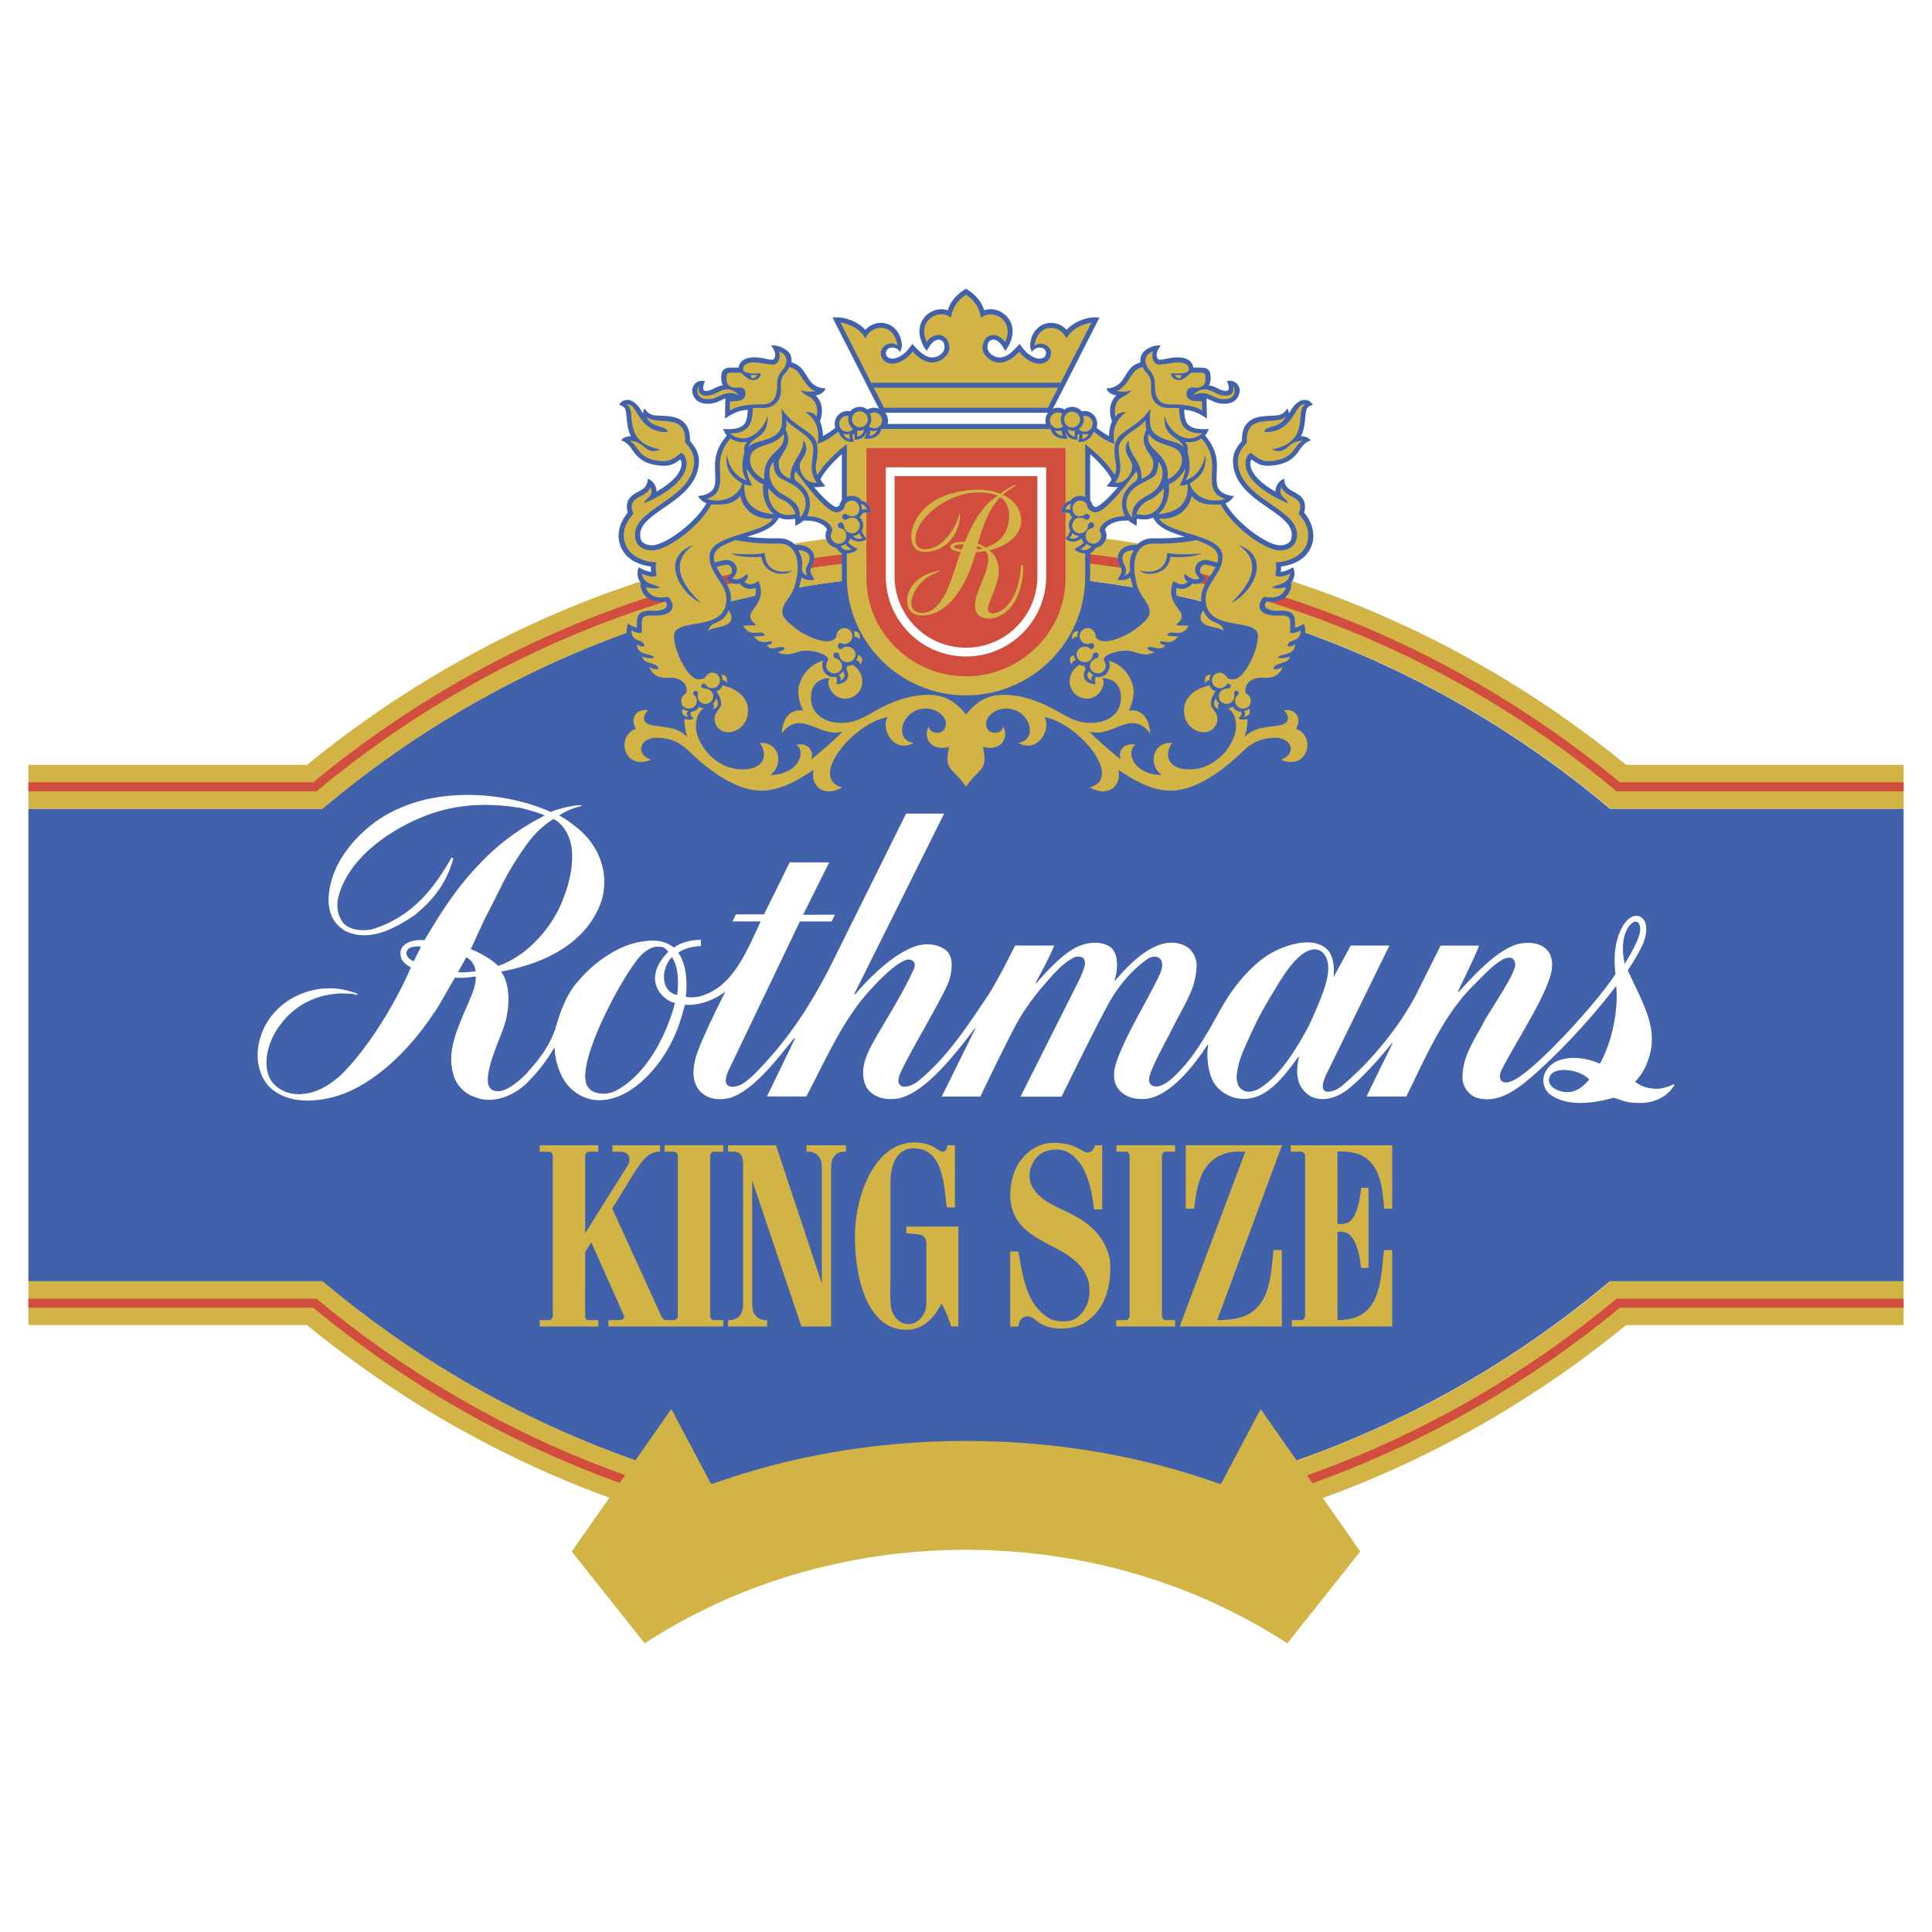 <svg xmlns="http://www.w3.org/2000/svg" width="2500" height="2500" viewBox="0 0 192.756 192.756"><g fill-rule="evenodd" clip-rule="evenodd"><path fill="#fff" d="M0 0h192.756v192.756H0V0z"/><path d="M189.922 80.686h-29.303c-17.352-14.625-39.766-23.484-64.235-23.484-24.468 0-46.897 8.859-64.249 23.484h-29.3v47.146h29.3c17.352 14.625 39.766 23.484 64.236 23.484 24.469 0 46.897-8.859 64.249-23.484h29.303V80.686h-.001z" fill="#4161aa"/><path d="M96.441 57.201c-24.47 0-46.897 8.859-64.25 23.484H2.835v-4.373h27.793c17.944-14.68 40.72-23.483 65.807-23.483 25.085 0 47.862 8.803 65.806 23.483h27.682v4.373h-29.246C143.324 66.06 120.91 57.201 96.441 57.201zM96.425 151.316c24.471 0 46.899-8.859 64.25-23.484h29.246v4.373H162.24c-14.805 12.111-32.898 20.222-52.863 22.689 0 0-8.555-.6-12.942-.6-4.39 0-12.945.6-12.945.6-19.965-2.468-38.058-10.578-52.862-22.689H2.834v-4.373H32.19c17.353 14.625 39.766 23.484 64.235 23.484z" fill="#d2b346"/><path d="M96.425 153.029c24.692 0 47.278-8.805 64.87-23.463l28.627.003v.899h-28.305c-17.76 14.68-40.324 23.482-65.183 23.482-24.861 0-47.425-8.803-65.184-23.482H2.834v-.899l28.738-.003c17.592 14.659 40.166 23.463 64.853 23.463zM96.441 55.489c-24.688 0-47.277 8.804-64.868 23.462l-28.739-.002v-.899H31.25c17.76-14.682 40.324-23.484 65.185-23.484 24.858 0 47.423 8.802 65.183 23.484h28.305v.899l-28.627.002c-17.593-14.658-40.163-23.462-64.855-23.462z" fill="#d14d3e"/><path d="M53.845 114.264h5.85v.638h-.921s-.39 0-.39.497v7.641l4.272-6.808s.249-.377.106-.833c-.156-.5-.851-.497-.851-.497h-.815v-.638h4.751v.638c-1.257.006-1.785.98-2.551 2.064l-2.214 3.606 4.854 10.638s.163.497.5.497h.812s.373 0 .373-.497v-15.812c0-.497-.373-.497-.373-.497h-.939v-.638h5.85v.638h-.939s-.373 0-.373.497v15.812c0 .497.373.497.373.497h.939v.638H60.705v-.638h1.046s.73 0 .479-.497l-3.242-7.277-.603.992-.002 6.285c0 .586.373.497.373.497h.939v.638h-5.85v-.638h.922s.39 0 .39-.497v-15.812c0-.497-.39-.497-.39-.497h-.922v-.637zM72.636 114.264h4.786l4.574 13.799v-11.594c.004-1.774-1.526-1.567-1.526-1.567v-.638h3.935v.638s-1.485-.215-1.488 1.578v15.865l-2.957-.002-4.915-14.569v12.356c.003 1.753 1.49 1.577 1.49 1.577v.638h-3.899v-.638s1.51.176 1.506-1.56v-13.97c0-1.436-.745-1.276-1.506-1.276v-.637zM91.214 113.981c1.987.001 2.45 1.024 2.874.917.344-.085.373-.248.445-.638h.743v6.204h-.815c-.287-2.239-.355-5.885-3.284-5.895-1.113-.005-1.697.684-2.017 1.446-.354.993-.318 1.7-.318 2.995v8.297c0 1.453-.057 1.722.018 2.818.069 1.064.78 1.985 1.807 1.985.905 0 1.756-.975 1.756-2.021v-5.886s.036-.531-.229-.815c-.215-.229-.657-.248-.657-.248s-.673-.07-1.117-.089v-.673h5.195v9.962h-.71s-.478-1.472-.956-2.288c-.463.853-1.472 2.625-3.529 2.625-3.935 0-5.148-5.317-5.123-9.36.026-4.252 2.074-9.339 5.917-9.336zM124.24 114.901c-.795-.003-1.24-.073-2.184.247-2.248.815-2.639 3.104-2.922 5.443h-.834v-6.328h9.607l-6.469 17.443c2.484-.002 3.83-.569 4.732-2.343.672-1.403.746-3.365.887-4.642h.832v7.622h-10.191l6.542-17.442zM128.777 114.264h10.121v6.328h-.797c-.176-2.091-.369-4.477-2.4-5.38-1.129-.452-2.262-.311-2.262-.311v7.215s.59.062 1.047-.142c.834-.372 1.203-2.198 1.311-3.474h.744v7.994h-.762c-.09-1.276-.498-2.913-1.293-3.421-.445-.284-1.047-.159-1.047-.159v8.792c1.701 0 3.102-.515 3.83-2.34.639-1.561.65-3.412.814-4.645h.814v7.622h-10.016v-.638h.904s.428.036.428-.497v-15.812c0-.497-.41-.497-.41-.497h-1.027v-.635h.001zM111.371 131.707h.959s.371 0 .371-.497v-15.812c0-.497-.371-.497-.371-.497h-.941v-.638h5.85v.638h-.938s-.373 0-.373.497v15.812c0 .497.373.497.373.497h.938v.638h-5.867v-.638h-.001zM100.785 124.864l.818.008c.447 2.496.797 5.439 3.244 6.747.74.275 1.791.361 2.502-.095 1.191-.826 1.537-2.245 1.266-3.642-.85-2.993-4.213-3.337-6.27-5.191-1.756-1.442-1.807-3.744-1.203-5.604.529-1.614 2.076-3.073 3.959-3.07 1.201-.003 2.084.247 3.043.885.254.113.352.124.689 0 .377-.251.391-.638.391-.638h.744v6.4l-.812.007c-.244-1.995-.711-4.699-2.66-5.737-.869-.41-2.094-.298-2.852.317-.793.752-1.158 1.867-.791 2.881.875 1.911 3.037 2.354 4.686 3.356 1.721.93 3.146 2.714 3.23 4.686.088 2.381-.623 4.676-2.691 5.89-1.334.661-3.266.709-4.496-.159-.35-.25-.758-.782-1.49-.475-.385.277-.438.579-.471.915l-.836.001v-7.482z" fill="#d2b346"/><path d="M52.022 80.626c-4.586-.773-7.818-.04-10.397 1.105-3.297 1.464-6.841 4.093-7.827 7.617-.265.932-.158 1.874.386 2.662.78.973 2.476.858 3.089.661 3.809-1.224 5.982-3.944 7.749-7.07.087-.087.219.022.193.104-.721 2.553-2.066 4.133-3.852 5.604-1.962 1.313-4.452 2.703-6.83 1.61-2.393-1.293-1.821-4.164-1.236-5.747.971-2.633 3.673-5.354 6.597-6.544 4.605-2.066 10.819-1.521 15.053.383.901-.375 2.333-.68 2.955-.68.175 0 .131.07.066.088-1.35.355-1.882.766-2.189.941.731.403.947.563 1.526 1.018 2.268 1.663 3.552 4.477 2.742 7.387-1.444 4.443-5.958 6.425-10.049 7.169 1.016 1.4.845 3.932.252 5.556-.542 1.559-1.376 3.274-1.562 4.872-.087.854.088 1.51 1.031 1.512.877.002 2.274-1.118 3.084-2.081 1.138-1.291 1.927-2.363 2.57-4.041.582-2.065 1.26-3.75 2.357-4.908 1.516-1.834 4.084-3.634 6.393-3.908 1.116-.197 2.226-.114 3.116.613.379-.333 1.356-.766 2.692-.788v.635c-.592.002-1.632.184-2.267.665.633.809.986 2.436.757 4.391.395.088.81.044 1.231-.001 3.502-.841 4.862-4.644 6.246-7.517h-2.825l.349-.708 2.804.002 2.563-5.191 3.939.002-2.604 5.232 3.177-.015-.333.682-3.166-.001-6.948 14.512c-1.274 2.445.538 2.131 1.308 1.634.812-.568 1.336-1.116 2.321-2.21 2.578-2.831 4.465-5.8 6.281-9.303l7.637-15.395h3.795l-8.951 17.969s0 .026.087.043c1.472-1.715 3.751-3.972 5.897-4.738 1.059-.396 2.313-.298 3.137.349.744.608.653 1.784.394 2.814-.307 1.291-3.753 6.916-4.838 9.245-.942 1.905.634 1.839 1.707.988 3.021-2.477 5.048-5.732 7.043-8.675.963-1.593 1.77-3.151 2.594-4.832h3.902c-.488 1.284-1.297 2.639-1.875 3.794l.068-.008c.877-.99 2.301-2.592 3.615-3.383 1.051-.657 2.49-.95 3.625-.374 1.203.679.842 2.693.6 3.458l.039.035c1.43-1.697 4.355-4.815 7.008-3.489.68.346 1.16 1.157 1.141 2.009-.117 2.355-1.031 3.435-2.443 6.27-.818 1.647-1.701 3.09-2.197 4.529-.463 1.237.633 1.785 2.141.449 2.326-2.054 3.76-4.945 5.072-7.249 1.477-2.579 3.523-4.647 5.17-5.452 1.539-.788 3.812-1.396 5.129-.343.785.622.91 1.94.779 2.926l1.723-3.171 3.859-.002-6.162 12.577c-1.479 2.918.842 1.955 1.412 1.43 2.604-2.166 5.428-5.428 7.314-8.913l2.541-5.091h3.834c-.316.938-1.498 3.276-2.117 4.621l.094-.006c1.279-1.367 3.723-4.168 5.887-4.76 1.359-.329 2.709-.027 3.219 1.018.457 1.006.066 2.211-.221 2.883-.934 2.471-3.195 5.915-4.553 8.528-.523 1.003-.107 1.791 1.203 1.125 2.318-1.204 8.324-7.787 10.105-10.574-.014-.118-.154-1.196-.051-2.229.162-1.581.814-3.008 1.625-3.441.564-.299.988-.039 1.182.178.406.451.383 1.273.129 2.087-.188.715-1.201 2.378-1.66 3.034 1.51 3.347 3.156 5.836 2.039 8.932-.287.787-.566 1.4-1.303 2.178.648.58 1.801.824 2.658.666 0 0 .695-.146 1.08-.365.152-.088.174.044.174.044-.699 1.182-2.066 1.888-3.809 1.772-1.014-.017-1.338-.246-2.258-.509-2.006.573-4.744.941-6.42-.403-.686-.604-1.047-2.088.535-3.13 1.277-.675 2.994-.537 4.523.139 1.289-2.32 1.865-5.616 1.621-7.77-2.066 2.744-5.162 6.192-8.172 8.854-1.469 1.271-3.562 3.057-5.873 2.269-.629-.298-1.188-.945-1.277-1.754-.123-2.256 1.268-4.085 2.266-6.032 1.033-1.717 2.795-4.319 2.969-5.304.088-.744-.389-1.041-1.129-.712-1.1.55-2.311 1.95-3.273 2.884-2.939 3.064-4.631 7.193-6.451 10.835h-3.959c-.01-.022 2.604-5.341 2.604-5.341l-.086.021c-1.072 1.379-3.314 3.875-4.619 4.771-1.008.722-2.32 1.095-3.438.547-.814-.472-1.244-1.138-1.363-2.07-.061-.454.008-1.257.16-1.891l-.041-.022c-.76 1.007-1.621 2.232-2.631 3.062-.979.805-2.027 1.312-3.412 1.119-1.072-.197-2.1-.854-2.559-1.861-.418-.853-.615-2.297-.418-3.479l-.043-.055c-1.463 2.288-3.854 5.197-6.193 5.438-1.139.088-2.238-.21-2.867-1.19-.752-1.365.146-3.026.678-4.281.941-2.079 2.396-4.479 3.531-6.819.824-1.695-.205-2.221-1.074-1.726-1.91 1.322-3.24 3.126-4.133 4.811-1.543 2.853-4.525 8.979-4.525 8.979h-4.096l5.91-11.761c.506-1.169.621-1.493.424-1.976-.121-.208-.57-.306-.955-.166-1.277.585-2.48 2.137-3.334 3.099-.576.699-1.469 1.831-2.219 3.131-.791 1.306-3.84 7.667-3.84 7.667h-3.851c.612-1.214 3.356-6.795 3.356-6.795l-.033-.041c-2.019 2.675-4.924 6.358-7.487 6.981-1.208.28-2.59.035-3.31-1.016-.998-1.908.29-3.908.99-5.179 1.024-1.746 2.626-4.312 3.698-6.653.373-.905-.437-1.054-.791-.927-1.211.484-2.659 2.011-3.745 3.201-2.696 3.029-4.353 6.987-6.19 10.42l-3.925-.004 2.811-5.796c-.064.075-.088-.021-.088-.021-1.839 2.254-3.977 5.09-6.303 5.931-.872.231-2.26.379-3.236-.799-.711-.984-.547-2.177-.305-3.133.415-1.62 2.95-6.596 2.95-6.596h-.066c-.985.788-2.648 1.399-3.94 1.256-.35 1.283-.656 2.355-1.242 3.533-1.138 2.474-4.311 6.503-8.006 5.942a4.33 4.33 0 0 1-3.151-2.592 6.5 6.5 0 0 1-.602-2.537l-.043-.043c-.704 1.151-1.413 2.206-2.714 3.502-1.27 1.247-3.418 2.216-5.292 1.375-.858-.245-1.715-1.138-1.979-1.978-.911-2.592.454-5.034 1.733-8.125.517-1.247.415-1.888.415-1.888-.503.043-.993.182-2.078.119-.688 1.2-2.066 3.642-2.083 3.501-2.329 3.572-5.906 7.192-9.824 8.352-2.21.613-4.928.734-6.696-1.052-.57-.699-.855-1.312-1.029-2.362-.22-1.685.378-3.471 1.47-4.781 1.812-2.179 4.925-3.115 7.657-2.311 1.247.328.766.438.429.297-2.923-.368-5.708.752-7.425 3.169-1.102 1.471-1.759 3.778-.893 5.358.579.938 1.738 1.507 2.995 1.453 1.676-.1 2.814-.888 3.89-1.786 2.58-2.428 5.494-7.047 7.123-10.864-.525-.284-1.05-.684-1.041-1.408-.003-.289.077-.583.457-.88.518-.404 1.314-.48 1.941-.426 1.523-2.591 3.178-5.196 5.349-7.455 2.013-2.17 4.167-3.71 6.654-4.99-.478-.222-1.331-.474-2.333-.731zm-5.505 14.89c.519.237.869.794.935 1.386-.677.065-1.05.153-1.75.088.218-.395.51-.935.815-1.474zm21.049 3.761c-1.729-.371-1.597-2.714-.526-3.786.373.57.767 1.555.526 3.786zm-26.286-3.37c-1.072-.459-.832-1.292-.153-1.413.35-.087.613-.096.875-.03-.154.306-.562 1.098-.722 1.443zm15.781-11.06c.141 1.891-.397 3.695-1.018 5.2-1.015 2.451-3.338 5.278-6.336 6.328-.767-.765-1.968-1.375-2.739-1.682l1.426-3.088c1.715-3.229 2.017-4.367 4.186-7.396 1.208-1.685 2.643-2.497 2.643-2.497.99.482 1.734 1.786 1.838 3.135zm98.316 23.909c-1.006-.417-1.092-1.355-.35-1.795 1-.489 2.777-.071 3.529.733-.933 1.152-1.97 1.555-3.179 1.062zm6.719-12.609c-.389-1.723-.133-3.37.787-4.092.328-.197.57-.088.656.153.291.607-.119 1.451-.283 1.835a16.23 16.23 0 0 1-1.16 2.104zm-95.427-1.18c-2.714 2.757-.591 4.836.678 5.099-.951 3.526-2.933 7.146-5.844 8.721-.896.484-1.886.377-2.429.065-.569-.372-.665-.866-.688-1.51.053-3.283 4.189-10.734 5.677-12.144.855-.735 1.402-.867 2.127-.667.325.151.479.436.479.436zm64.089-.189c.389-.107.785-.066 1.113.175.744.657.797 1.678.418 3.144-.309 1.183-1.492 3.851-1.836 4.489-1.277 2.358-2.961 5.008-4.975 6.103-1.227.591-2.123 0-2.096-1.313.131-1.555.717-2.682 1.549-4.51.711-1.556 1.426-2.765 2.32-4.243.724-1.196 2.079-3.451 3.507-3.845z" fill="#fff"/><path d="M96.378 143.761c-9.004 0-17.625 1.515-25.422 4.328h.003l-3.98-7.517-9.933 14.224 7.278 9.164c8.881-5.811 20.001-9.334 32.054-9.334 12.054 0 23.171 3.523 32.054 9.334l7.279-9.164-9.934-14.224-3.98 7.517h.004c-7.795-2.814-16.418-4.328-25.423-4.328z" fill="#d2b346"/><path d="M107.709 62.483c.652-1.504 1.051-3.223 1.051-4.964v-2.324c.326-.125.549-.529.549-.529.598-.104 1.084-.644 1.084-1.251 0-.232-.086-.449-.146-.568.006-.034.039-.13.164-.263.141-.146.684-.625 1.854-.644l.316-.003s.223.204.828.537c-.006-.404.004-.494.014-.713 0 0 .793.137 1.27.006.135-.038.242-.078.34-.123l.23.337c.529.774 1.678 1.179 2.936 1.571-1.23.16-2.246.166-3.127.155-.668-.008-1.229.219-1.641.657-.123.006-.285-.001-.285-.001-.799.015-1.605.415-1.605 1.276 0 .381.131.657.236.88.131.271.182.454.041.731 0 0 .006.034-.316.569.254.102.496.084.795.007.205-.053.373-.128.492-.224.045.272.137.576.211.864.174.664.525 1.156.787 1.539.234.352.424.728.424 1.069 0 .345-.541.832-1.092 1.243-.854.641-1.746 1.075-2.52 1.184-.594.083-.736-.075-.799-.193-.055-.706-.562-1.108-1.225-1.108-.266.001-.645.097-.866.283zm-.98 1.785l.072.152c.17-.147.434-.386.582-.438a.57.57 0 0 0 .148.223 1.27 1.27 0 0 0-.514.644l-.014.006c-.648.262-.707.748-.705.945.006.246.15.643.385.898a2.216 2.216 0 0 0-.414 1.269 2.198 2.198 0 0 0 2.231 2.181c.963 0 1.68-.7 1.967-1.396.078-.187.123-.369.141-.542.141.052.281.129.402.246.248.243.377.62.377 1.122 0 1.399-1.26 2.025-2.508 2.025-1.18 0-1.924-.42-2.953-1.003l-.441-.248c-1.07-.593-2.619-1.282-4.311-1.486a12.345 12.345 0 0 0 5.555-4.598zm-2.389-21.971a1.689 1.689 0 0 1-.035-.342c0-.281.09-.549.26-.77H88.332c.17.221.26.487.26.77 0 .108-.013.241-.038.342h15.786zm6.849 23.281c.352-.12.82-.214 1.311-.193.203.008.439.079.689.154.609.182 1.365.409 2.246-.08 0 0 .223-.118.395-.311.285-.025.59-.149.85-.495 0 0 .049-.077.084-.143.391-.045.82-.224 1.197-.76 0 0 .084-.151.123-.232.357-.133.762-.435.957-.877.111-.257.164-.572.139-.706a3.258 3.258 0 0 1-.873.011c.266-.624-.115-1.19-.396-1.578-.332-.458-.672-.929-.529-1.719.449.18 1.002.146 1.426-.271 0 0 .104-.078.152-.151.279.057.656.036.984-.149 0 0 .264-.151.383-.394-.564-.29-.676-.705-.557-1.012a.548.548 0 0 1 .488-.333c.125-.006.467.083 1.012.232a8.09 8.09 0 0 1-.529.885c-.445.679-.904 1.383-.904 2.279 0 .253.023.484.068.695l-.221.196c-.352.427-.389.794-.361 1.173.061.919 1.066 1.13 1.746 1.256.215.04.496.097.625.156.143.055.541.27.609.521.273-.314.295-.591.238-.925a.843.843 0 0 0-.102-.268c.32.073.637.127.932.178 1.215.212 1.592.351 1.605.83.023.934-.695 2.688-1.426 3.45-.186.194-.305.285-.377.304-.141.036-.402.013-.502-.113-.266-.338-.418-.554-.938-.568a1.194 1.194 0 0 0-.818.298c-.443-.034-.709.141-.855.294-.209.223-.305.535-.281.928-.916.367-2.096 1.179-2.096 2.726 0 .969.406 1.582.75 1.924a2.483 2.483 0 0 0 1.717.729c.482 0 .973-.202 1.309-.54.344-.343.523-.802.52-1.327 0-.163-.025-.423-.125-.558l.234.058a.923.923 0 0 1 .076-.202c.299.183.715.598.699 1.589-.018 1.242-1.572 3.658-4.045 3.724-.881.023-1.48-.197-1.688-.619-.191-.392.021-.925.219-1.223.113-.173.293-.367.463-.44-.24-.242-.609-.289-.789-.304-1.049-.096-1.904.382-2.236 1.303a2.354 2.354 0 0 0 .045 1.682c-.857-.261-1.293-.778-1.412-1.263-.088-.339-.049-.464.109-.681.168-.227.324-.348.629-.445-.234-.251-.514-.345-.699-.4-.695-.207-1.395-.039-1.822.475a1.544 1.544 0 0 0-.248.414 46.214 46.214 0 0 1-1.42-1.239c.555-.085 1.074-.292 1.561-.484 1.178-.467 1.926-.632 2.709.19.35.353.561.558.762.88.188-.232.254-.747.234-1.042-.082-1.365-.588-1.969-1.029-2.29a2.091 2.091 0 0 0-.84-.359c.209-.651.342-1.519.168-2.126-.503-1.756-1.673-2.451-2.345-2.714zM83.994 49.896a1.32 1.32 0 0 0-.237.491c-.022.061-.204.2-.343.2-.021 0-.62-.125-2.193-1.989.096.004.355.011.582-.011.218-.019.335-.032.553-.086-.221-.241-.347-.376-.499-.672.033-.082.108-.215.108-.215.501-.856 1.386-1.732 2.03-2.305v4.587h-.001zm1.052 12.587a12.618 12.618 0 0 1-1.05-4.964v-2.324c-.325-.125-.551-.529-.551-.529-.597-.104-1.083-.644-1.083-1.251 0-.232.088-.449.146-.568-.005-.034-.038-.13-.163-.263-.14-.146-.684-.625-1.857-.644l-.313-.003s-.224.204-.827.537c.006-.404-.003-.494-.015-.713 0 0-.792.137-1.27.006a2.267 2.267 0 0 1-.34-.123l-.229.337c-.529.774-1.678 1.179-2.935 1.571 1.23.16 2.245.166 3.126.155.667-.008 1.229.219 1.641.657.122.006.285-.001.285-.001.8.015 1.606.415 1.606 1.276 0 .381-.132.657-.236.88-.131.271-.182.454-.044.731 0 0-.003.034.319.569-.256.103-.496.086-.796.009a1.303 1.303 0 0 1-.491-.224c-.046.272-.137.576-.212.864-.173.664-.527 1.156-.785 1.539-.239.352-.424.728-.424 1.069 0 .345.54.832 1.087 1.243.856.641 1.749 1.075 2.522 1.184.594.083.737-.075.8-.193.054-.706.561-1.108 1.224-1.108.265-.001.644.095.865.281zm.981 1.785l-.072.152c-.169-.147-.433-.386-.582-.438a.56.56 0 0 1-.149.223c.239.153.421.378.514.644l.015.006c.648.262.708.748.703.945-.004.246-.147.643-.383.898.248.355.415.784.415 1.269 0 .566-.236 1.125-.646 1.538a2.222 2.222 0 0 1-1.587.643c-.961 0-1.68-.7-1.964-1.396a1.891 1.891 0 0 1-.141-.542c-.14.052-.28.129-.403.246-.249.243-.376.62-.376 1.122 0 1.399 1.26 2.025 2.508 2.025 1.18 0 1.923-.42 2.953-1.003l.44-.248c1.071-.593 2.62-1.282 4.312-1.486a12.34 12.34 0 0 1-5.557-4.598zm-4.46 1.31a3.69 3.69 0 0 0-1.311-.193c-.205.008-.441.079-.69.154-.608.182-1.366.409-2.245-.08 0 0-.224-.118-.396-.311-.287-.025-.59-.149-.849-.495 0 0-.048-.077-.083-.143-.392-.045-.823-.224-1.197-.76 0 0-.084-.151-.123-.232-.358-.133-.761-.435-.958-.877-.112-.257-.164-.572-.137-.706.292.053.671.037.872.011-.266-.624.116-1.19.397-1.578.331-.458.671-.929.527-1.719-.447.18-.999.146-1.424-.271 0 0-.103-.078-.151-.151a1.46 1.46 0 0 1-.984-.149s-.263-.151-.382-.394c.564-.29.674-.705.555-1.012a.545.545 0 0 0-.487-.333c-.125-.006-.468.083-1.012.232.141.291.329.579.529.885.445.679.905 1.383.905 2.279 0 .253-.024.484-.069.695l.221.196c.353.427.387.794.361 1.173-.06.919-1.066 1.13-1.747 1.256-.215.04-.496.097-.624.156-.144.055-.54.27-.609.521-.275-.314-.296-.591-.239-.925a.82.82 0 0 1 .102-.268c-.32.073-.638.127-.934.178-1.215.212-1.591.351-1.604.83-.025.934.695 2.688 1.425 3.45.187.194.306.285.376.304.142.036.405.013.503-.113.266-.338.418-.554.938-.568.304-.009.588.101.818.298.445-.034.71.141.855.294.21.223.307.535.281.928.917.367 2.098 1.179 2.098 2.726 0 .969-.409 1.582-.751 1.924a2.48 2.48 0 0 1-1.715.729c-.483 0-.973-.202-1.311-.54-.343-.343-.522-.802-.522-1.327.001-.163.029-.423.125-.558l-.23.058a.936.936 0 0 0-.077-.202c-.299.183-.714.598-.699 1.589.018 1.242 1.573 3.658 4.043 3.724.883.023 1.482-.197 1.688-.619.191-.392-.021-.925-.216-1.223-.114-.173-.292-.367-.463-.44.239-.242.609-.289.789-.304 1.048-.096 1.904.382 2.236 1.303a2.36 2.36 0 0 1-.044 1.682c.856-.261 1.292-.778 1.412-1.263.085-.339.047-.464-.11-.681a1.097 1.097 0 0 0-.627-.445c.231-.251.513-.345.698-.4.694-.207 1.395-.039 1.821.475.107.127.188.267.248.414.427-.357.955-.814 1.421-1.239-.556-.085-1.076-.292-1.562-.484-1.176-.467-1.928-.632-2.708.19-.349.353-.562.558-.761.88-.188-.232-.253-.747-.236-1.042.084-1.365.587-1.969 1.03-2.29.271-.196.562-.307.839-.359-.209-.651-.341-1.519-.167-2.126.499-1.756 1.669-2.451 2.341-2.714zm14.814 13.767c.114-.182.333-.472.42-.608.376-.587.742-.951 1.031-1.244.645-.653 1.01-1.105.82-2.416.732.033 1.338-.214 1.732-.721.457-.595.502-1.452.113-2.139-.084-.148-.377-.461-.752-.483.047.26.029.525-.061.691-.072.125-.248.288-.492.244-.326-.058-.35-.404-.322-.586.033-.224.209-.533.52-.734.227-.148.504-.255.945-.255 1.258 0 1.902.978 1.924 1.653.008.193-.016.737-.598.93-.205.068-.527.12-.756.114.037.158.229.565.619.77.725.424 1.801.363 2.529-.354a2.737 2.737 0 0 0 .805-1.995c2.248.837 4.539 3.383 4.592 4.875.016.352-.09.826-.871 1.037-.441.119-.65.119-.734.107.113.271.508.618.719.73.975.525 1.971.615 2.715.07.434-.316.707-.794.801-1.343.986.628 2.617 1.578 4.496 1.654 2.221.091 4.814-1.26 7.711-4.015l.117-.111c.604-.567 1.414-1.146 2.877-1.138.625.004.941.271.98.529.051.333-.074.542-.502.775-.17.093-.48.192-.773.241.051.202.305.472.734.643 1.152.46 2.082.052 2.455-.26.588-.494.865-1.332.707-2.132a2.108 2.108 0 0 0-.953-1.403c.229-.63.096-1.099-.125-1.415-.35-.503-.984-.703-1.734-.637-.209.019-.713.165-.875.342.508.149.959.826.699 1.034-.158.125-.619.14-.977.184-.648.079-1.295.138-2.018.459.029-.273.041-.537.035-.761 0-.02-.004-.039-.004-.059a.912.912 0 0 0 .129-.174c.102-.177.186-.47.039-.876.117-.197.176-.428.17-.684a1.275 1.275 0 0 0-.537-1.033.65.65 0 0 1 .096-.337c.135-.221.412-.365.797-.432.137-.023.238-.027.365-.023.633.015 2.064.016 2.537-1.657 0 0 .627-.145.668-1.041 0 0 .568-.381.49-1.277 0 0 .881-.576.396-1.869-.203.16-.504.339-.877.406 0-.063 0-.16.004-.218.012-.464.023-.864-.285-1.172-.305-.3-.775-.314-1.395-.292-.764.028-1.217-.212-1.291-.424a.482.482 0 0 1 .133-.508c1.576.13 2.219-.547 2.418-1.344.078-.304.027-.532.027-.532s.26-.27.32-.718c.041-.29-.004-.627-.145-.812-.143.117-.762.422-1.209.456.043-.186.031-.378.031-.536.754-.095 1.695-.377 2.338-.995.572-.551.922-1.363.879-2.181-.051-1.091-.629-1.852-.918-2.208.387-1.317-.506-1.792-1.055-2.083-.396-.211-.65-.376-.799-.691a1.217 1.217 0 0 1-.123-.617c-.281.141-.506.284-.684.586-.15.25-.201.512-.195.72-1.174-.663-2.496-1.688-2.508-2.81 0-.205.051-.329.137-.396.703.552 1.189.672 1.947.611 1.801-.143 2.377-.939 2.799-1.52.205-.283.521-.821 1.148-.994-.262-.357-.656-.405-.977-.415.32-.631.377-1.348.43-1.863.037-.359.066-.736.172-.907.074-.118.195-.266.582-.362-.158-.245-.312-.392-.57-.462-.691-.185-1.256.405-1.607.973-.092.148-.117.206-.221.356a.726.726 0 0 0-.176-.505 1.032 1.032 0 0 1-.322.406c-.424.345-.908.288-1.424.319-.779.046-1.664.1-2.24.75-.367.415-.537.993-.514 1.765-.852.933-.943 1.672-.877 2.336.205 2.08 1.967 3.293 3.523 4.363 1.254.863 2.295 1.626 2.318 2.583.01.358-.035.605-.217.792-.311.319-.836.335-.941.335-1.289 0-4.328-2.192-5.451-4.2.244-.075.592-.287.848-.718a2.493 2.493 0 0 1-.99-.253c-.736-.398-.783-.813-.727-2.156.008-.198.018-.402.018-.6 0-1.533-.666-2.379-1.18-3.035.219-.232.365-.646.365-.646s-.531.029-.715.019c-1.537-.084-1.684-.757-1.74-1.944.869.102 1.105.236 1.5.424.355.17.77.464.77.464l-.033-1.768-.012-.238c.156.051.309.121.469.196.275.126.559.257.887.302 1.197.161 1.645-.366 1.803-.693.246-.502.207-.93-.137-1.292-.232-.245-.684-.353-.984-.223.107.187.125.258.164.437.041.2.059.395-.102.479-.117.062-.264.067-.564-.034-.162-.046-.305-.129-.49-.218-.221-.107-.51-.229-.797-.264.086-.161.17-.405.17-.647 0-.329 0-.669-.238-.908-.23-.231-.58-.215-.979-.215h-.512a1.038 1.038 0 0 0-.295-.612c-.275-.272-.703-.41-1.275-.41a5.47 5.47 0 0 0-.967.107c-.377.072-.791.182-.91.106-.287-.202-.229-.568-.135-.82.074-.21.254-.465.322-.574-.119-.051-.592.006-.932.143-.48.194-.857.466-1.006.866-.08.212-.105.437-.076.672-.836.255-1.076.665-1.418 1.181l-.037.065c-.328.501-.51.881-1.061 1.146-.316.153-.549.178-.877.212.033.176.215.37.445.515.172.108.521.181.545.186-.939.837-.561 2.177-.545 2.234 0 0 .062.234.107.345-.182.391-.291.932-.299 1.471a8.96 8.96 0 0 1-1.238-.825c.041-.126.064-.261.064-.4 0-.341-.131-.66-.373-.9a1.255 1.255 0 0 0-1.152-.348c-.029-.016-.055-.044-.08-.069a1.262 1.262 0 0 0-1.664-.114 1.26 1.26 0 0 0-.643-.174c-.184 0-.34.029-.504.104l4.637-9.095c-.35-.06-.875 0-.875 0-.984.164-1.826.597-2.402 1.219-.361-.388-.914-.728-1.664-.69-1.057.052-1.871.934-1.973 2.135 0 0-.033.458.193.744a.92.92 0 0 1 .549-.398.97.97 0 0 1 .535.042.592.592 0 0 1 .305.397.54.54 0 0 1-.158.476c-.111.109-.277.166-.496.166-.555 0-1.299-.525-1.617-.996 0 0-.285-.339-.367-.475-.135.178-.391.423-.391.423-.697.772-1.244.935-1.578.935-.367 0-.764-.184-1.012-.469-.098-.113-.244-.342-.225-.612.025-.286.104-.573.449-.682.238-.074.623.064.934.484 0 0 .266.327.367.615.277-.247.461-.699.461-.699.654-1.422.121-2.488-.592-3.011-.592-.433-1.322-.542-1.941-.336-.258-.811-.754-1.438-1.546-1.977l-.271-.185-.271.185c-.794.54-1.287 1.167-1.546 1.977-.618-.206-1.35-.097-1.94.336-.715.522-1.245 1.588-.592 3.011 0 0 .183.453.46.699.102-.289.367-.615.367-.615.31-.419.696-.558.935-.484.347.109.424.396.446.682.022.271-.124.499-.222.612a1.402 1.402 0 0 1-1.012.469c-.334 0-.881-.163-1.576-.935 0 0-.257-.246-.392-.423a7.64 7.64 0 0 1-.367.475c-.319.471-1.062.996-1.621.996-.217 0-.382-.057-.493-.166a.54.54 0 0 1-.159-.476.59.59 0 0 1 .305-.397.96.96 0 0 1 .532-.042c.255.07.422.204.549.398.229-.286.196-.744.196-.744-.102-1.201-.917-2.083-1.974-2.135-.749-.038-1.303.303-1.664.69-.575-.622-1.417-1.055-2.402-1.219 0 0-.528-.06-.875 0l4.637 9.095a1.158 1.158 0 0 0-.505-.104c-.227 0-.448.061-.642.174a1.258 1.258 0 0 0-1.663.114c-.027.025-.051.053-.081.069a1.272 1.272 0 0 0-1.154.348 1.262 1.262 0 0 0-.308 1.3 9.06 9.06 0 0 1-1.238.825c-.009-.539-.116-1.08-.298-1.471.044-.11.107-.345.107-.345.015-.057.391-1.396-.546-2.234.024-.004.373-.077.546-.186.229-.145.412-.339.444-.515-.328-.034-.561-.059-.877-.212-.549-.266-.731-.646-1.06-1.146l-.042-.066c-.34-.517-.582-.926-1.419-1.181.031-.236.007-.46-.074-.672-.148-.4-.525-.672-1.006-.866-.34-.137-.812-.193-.932-.143.069.109.247.364.322.574.091.252.153.618-.136.82-.118.076-.533-.034-.909-.106a5.46 5.46 0 0 0-.967-.107c-.573 0-1.002.138-1.275.41a1.038 1.038 0 0 0-.295.612h-.512c-.398 0-.748-.017-.979.215-.241.239-.241.58-.241.908 0 .243.087.487.174.647-.287.034-.576.156-.799.264-.184.089-.329.172-.488.218-.302.101-.447.096-.566.034-.16-.085-.142-.28-.1-.479.039-.178.057-.25.164-.437-.301-.13-.752-.022-.985.223-.343.362-.382.79-.137 1.292.158.328.605.854 1.802.693.33-.045.613-.176.887-.302.163-.076.314-.146.469-.196l-.011.238-.033 1.768s.413-.294.767-.464c.394-.188.633-.322 1.502-.424-.057 1.187-.203 1.86-1.74 1.944-.183.01-.717-.019-.717-.019s.149.414.367.646c-.515.656-1.179 1.502-1.179 3.035 0 .197.009.402.016.6.059 1.343.011 1.758-.725 2.156a2.472 2.472 0 0 1-.99.253c.256.432.6.644.848.718-1.123 2.008-4.161 4.2-5.452 4.2-.104 0-.629-.017-.94-.335-.182-.186-.226-.434-.217-.792.023-.958 1.066-1.72 2.318-2.583 1.554-1.07 3.317-2.283 3.523-4.363.066-.664-.026-1.403-.879-2.336.023-.771-.145-1.35-.512-1.765-.576-.649-1.46-.703-2.239-.75-.518-.031-1.002.026-1.426-.319a1.025 1.025 0 0 1-.322-.406.73.73 0 0 0-.177.505c-.102-.15-.127-.208-.22-.356-.353-.567-.918-1.158-1.604-.973-.262.07-.413.217-.573.462.387.096.509.244.582.362.105.171.136.548.173.907.054.515.108 1.232.428 1.863-.319.01-.714.058-.974.415.627.173.942.711 1.147.994.421.581.999 1.376 2.798 1.52.76.062 1.245-.059 1.947-.611.087.067.138.191.137.396-.011 1.122-1.336 2.147-2.508 2.81a1.353 1.353 0 0 0-.194-.72c-.178-.302-.402-.445-.683-.586a1.24 1.24 0 0 1-.122.617c-.151.315-.404.48-.802.691-.548.29-1.442.766-1.054 2.083-.292.357-.868 1.118-.921 2.208a2.89 2.89 0 0 0 .882 2.181c.642.617 1.582.9 2.338.995 0 .158-.012.351.03.536-.448-.033-1.065-.339-1.209-.456-.14.185-.185.522-.144.812.061.448.321.718.321.718s-.051.229.025.532c.2.796.843 1.474 2.418 1.344.144.128.195.34.136.508-.075.211-.53.452-1.294.424-.617-.022-1.09-.007-1.393.292-.31.308-.297.708-.283 1.172l.002.218a2.042 2.042 0 0 1-.88-.406c-.482 1.292.398 1.869.398 1.869-.076.896.49 1.277.49 1.277.042.896.668 1.041.668 1.041.474 1.673 1.905 1.672 2.537 1.657.127-.003.228 0 .363.023.388.066.665.211.8.432a.626.626 0 0 1 .094.337c-.268.185-.523.53-.536 1.033-.006.256.052.486.168.684-.144.406-.061.699.04.876.036.063.081.12.13.174a.59.59 0 0 0-.006.059 5.93 5.93 0 0 0 .037.761c-.722-.321-1.371-.38-2.02-.459-.357-.043-.817-.059-.975-.184-.259-.208.191-.885.7-1.034-.161-.178-.665-.323-.876-.342-.751-.066-1.385.134-1.735.637-.22.316-.351.785-.125 1.415a2.115 2.115 0 0 0-.953 1.403c-.157.801.122 1.638.709 2.132.372.312 1.3.721 2.454.26.429-.171.684-.441.734-.643-.292-.049-.604-.147-.774-.241-.427-.233-.552-.443-.502-.775.039-.257.356-.524.982-.529 1.46-.009 2.274.57 2.877 1.138l.116.111c2.896 2.755 5.491 4.106 7.71 4.015 1.878-.076 3.509-1.026 4.498-1.654.092.548.368 1.026.799 1.343.743.545 1.742.455 2.715-.07.209-.112.606-.459.72-.73-.085.012-.296.012-.736-.107-.78-.21-.885-.685-.87-1.037.054-1.492 2.344-4.038 4.59-4.875a2.74 2.74 0 0 0 .808 1.995c.729.717 1.803.779 2.529.354.391-.205.582-.612.618-.77a2.54 2.54 0 0 1-.756-.114c-.582-.192-.605-.736-.598-.93.022-.675.667-1.653 1.924-1.653.441 0 .719.107.946.255.311.201.487.51.52.734.027.182.001.528-.323.586-.246.044-.422-.119-.493-.244-.089-.166-.107-.431-.061-.691-.375.022-.667.334-.75.483-.388.688-.347 1.544.113 2.139.393.507 1 .753 1.732.721-.188 1.31.176 1.762.82 2.416.29.293.655.657 1.031 1.244.094.137.319.427.433.609zm-.003-9.524c.264 0 .552-.024.812-.04a7.54 7.54 0 0 0-.812.75 7.635 7.635 0 0 0-.812-.75c.26.016.546.04.812.04zm12.384-19.925c.111.142.191.307.236.491.023.061.205.2.344.2.02 0 .621-.125 2.191-1.989a4.643 4.643 0 0 1-.58-.011 3.052 3.052 0 0 1-.553-.086c.223-.241.348-.376.5-.672-.033-.082-.107-.215-.107-.215-.506-.856-1.389-1.732-2.031-2.305v4.587z" fill="#4161aa"/><path d="M88.198 40.687c-1.212-2.374-4.156-8.123-4.347-8.509 1.182.196 2.069.813 2.496 1.573.17-.395.702-1.085 1.625-1.04.891.044 1.42.788 1.581 1.764-.69-.521-1.606.012-1.665.649-.055.615.366 1.151 1.151 1.151s1.657-.673 2.019-1.207c.25.279 1.012 1.094 1.936 1.094.924 0 1.826-.792 1.712-1.628-.186-1.362-1.561-1.444-2.247-.419-1.026-2.223 1.342-3.393 2.414-2.413.164-1.021.627-1.7 1.504-2.299.876.599 1.331 1.289 1.495 2.311 1.072-.979 3.439.189 2.412 2.412-.752-1.024-2.059-.943-2.244.419-.113.836.789 1.629 1.711 1.629.926 0 1.688-.817 1.938-1.096.361.534 1.232 1.207 2.018 1.207s1.176-.547 1.152-1.151c-.025-.616-.957-1.131-1.666-.648.162-.977.689-1.72 1.58-1.765.926-.046 1.457.645 1.627 1.039.428-.759 1.314-1.377 2.496-1.573-.191.387-3.141 6.125-4.355 8.499H88.198v.001zm27.888 8.014c-.26.336-.797.922-1.447 1.189-.699.287-1.225 1.035-1.234 1.427.305 0 .74.136 1.189.011 1.135-.315 1.615-1.593 1.492-2.627zm5.195 20.259c-.213-.037-.58-.336-.588-.572-.254.025-2.564.549-2.564 2.494 0 1.471 1.115 2.17 1.984 2.17.604 0 1.354-.433 1.35-1.383 0-.955-1.34-.954-.182-2.709zm-49.806 0c.211-.037.579-.336.587-.572.255.025 2.564.549 2.564 2.494 0 1.471-1.115 2.17-1.984 2.17-.605 0-1.353-.433-1.35-1.383 0-.955 1.341-.954.183-2.709zm24.912 9.543c1.322-2.007 2.236-1.504 1.669-3.988 1.916.516 2.621-1.008 2.029-2.042-.062.394-.363.631-.809.638-.551.007-.936-.379-.887-1.009.053-.673.943-1.409 1.955-1.409 2.496 0 3.266 3.165 1.275 3.408.133.115.295.176.441.222 1.631.513 2.807-1.618 2.141-2.783 3.475.654 7.922 6.115 4.527 7.019 1.842 1.049 3.193-.155 2.855-1.732.588.297 2.631 1.954 5.016 2.051 3.295.135 6.734-3.294 7.48-3.996.725-.683 1.65-1.278 3.209-1.268 1.625.01 2.096 1.625.523 2.167.379.222.865.271 1.211.231 1.727-.199 1.941-2.758.277-3.294.721-1.257-.289-2.076-1.209-1.835.168.119.385.41.4.693.078 1.428-2.893.303-4.344 2.009.209-.437.326-1.304.311-1.879-.152.11-.752.139-.893-.041.238-.209.406-.417.221-.652-.65-.079-.783-.521-.783-.521s-.201.192-.5.164c.125.096.838.463.814 1.894-.027 1.466-1.734 4.131-4.514 4.205-2.578.069-2.578-1.744-1.852-2.624-1.998-.182-2.424 2.249-1.033 3.194-3.088-.085-3.531-2.489-2.633-3.001-1.078-.321-1.852.655-1.439 1.463-.27-.193-2.418-1.964-3.152-2.812 2.238.733 4.154-2.333 6.057.192-.115-2.237-1.588-2.41-2.164-2.254.18-.139.695-1.625.451-2.479-.631-2.208-2.451-2.516-2.451-2.516s.148.125.129.482c-.051.818-.66 1.234-1.301 1.131-.256.076-.15.541-.109.748-1.436-.152-1.254-1.13-.994-1.486 0 0-.072-.187-.074-.338-.158 0-.412-.072-.535-.131-.434.248-.982.818-.982 1.683 0 .83.676 1.698 1.752 1.698 1.246 0 1.963-1.553 1.477-2.036.617-.02 1.889.231 1.889 1.948 0 1.718-1.502 2.508-2.988 2.508-1.484 0-2.373-.617-3.627-1.312-1.254-.694-3.105-1.485-5.053-1.485-1.9 0-2.797.811-3.787 1.942-.989-1.131-1.902-1.942-3.802-1.942-1.946 0-3.799.791-5.053 1.485-1.254.695-2.142 1.312-3.626 1.312-1.487 0-2.991-.791-2.991-2.508s1.275-1.968 1.891-1.948c-.488.483.231 2.036 1.477 2.036a1.724 1.724 0 0 0 1.752-1.698c0-.865-.549-1.435-.983-1.683a1.535 1.535 0 0 1-.533.131c-.004.151-.074.338-.074.338.26.356.442 1.334-.995 1.486.042-.207.146-.672-.11-.748-.639.104-1.25-.313-1.299-1.131-.021-.357.128-.482.128-.482s-1.823.308-2.453 2.516c-.243.854.273 2.34.453 2.479-.577-.156-2.05.017-2.165 2.254 1.902-2.525 3.819.541 6.056-.192-.732.849-2.882 2.619-3.153 2.812.413-.808-.359-1.784-1.437-1.463.899.513.454 2.916-2.633 3.001 1.39-.946.964-3.376-1.033-3.194.726.879.726 2.692-1.851 2.624-2.78-.074-4.487-2.739-4.514-4.205-.024-1.431.689-1.797.815-1.894-.3.028-.501-.164-.501-.164s-.132.442-.782.521c-.185.235-.018.443.219.652-.139.179-.739.151-.893.041-.014.575.104 1.442.312 1.879-1.453-1.706-4.421-.582-4.346-2.009.017-.283.232-.575.402-.693-.92-.241-1.929.579-1.21 1.835-1.662.536-1.448 3.095.278 3.294.345.039.832-.01 1.213-.231-1.576-.542-1.104-2.156.521-2.167 1.558-.01 2.485.585 3.21 1.268.746.702 4.187 4.13 7.478 3.996 2.387-.097 4.427-1.754 5.017-2.051-.337 1.577 1.014 2.781 2.857 1.732-3.394-.904 1.051-6.365 4.527-7.019-.667 1.165.51 3.296 2.141 2.783.146-.046.306-.107.441-.222-1.992-.243-1.222-3.408 1.275-3.408 1.012 0 1.901.736 1.955 1.409.048.63-.337 1.017-.886 1.009-.447-.006-.747-.244-.811-.638-.59 1.034.115 2.557 2.029 2.042-.563 2.484.367 1.981 1.691 3.988zm-.009-9.127c6.53 0 11.89-5.292 11.89-11.819v-2.341s-.822-.027-1.066-.46c0 0 .686-.297.92-.632 0 0-.174-.277-.203-.414-.562.454-1.264.388-1.621.04.279-.263.486-.783.486-.783-.189-.333-.26-.915.217-1.345a1.532 1.532 0 0 1-.324-.449c-.258-.037-.457-.061-.777.026-.029-.506.141-.826.455-1.043a.817.817 0 0 1 .418-.17c.051-.072.059-.097.125-.158a1.265 1.265 0 0 1 1.371-.255v-5.266s2.039 1.55 2.945 3.093c.383-1.046-.102-1.303-.006-2.818.082-1.292 1.391-1.591 2.666-2.757.01-.007.646-.609.908-1.063-.012.32-.061.367-.053 1.285.012 2.179 2.951 1.686 3.334 2.635-.08-.679-.807-.873-1.344-1.412-.695-.695-.531-1.815-.531-1.815s.135.928 1.082 1.719c.721.604 1.707.867 2.68.056-2.221.051-2.266-1.432-2.305-2.511a12.19 12.19 0 0 0-.908-.015c-1.336.041-1.99-.829-1.895-2.083.08-1.036-.348-1.254-.619-1.62 0 0-.211-.337-.211-.386-.736.212-.908.518-1.268 1.063-.443.675-.859 1.216-1.387 1.331.684.135 1.098.059 1.543-.077-.502.569-.877.589-1.18.858-.73.656-.432 1.793-.432 1.793.367-.578 1.012-.443 1.098-.463-.701.435-1.531 1.441-1.197 3.144-.986-.245-2.062-1.209-2.062-1.209-.209.457-.619 1.12-1.553 1.029.072-.275.154-.568.115-.752-.037-.019-.133.026-.195-.013v.539s-.891.083-1.139-.66c0 0-.033-.013-.035.027-.004.093.102.347.215.536-.486.044-1.496 0-1.709-.965H87.927c-.212.965-1.219 1.009-1.708.965.115-.188.219-.443.213-.536 0-.041-.033-.027-.033-.027-.248.743-1.137.66-1.137.66v-.539c-.063.039-.158-.006-.197.013-.039.184.044.477.116.752-.935.091-1.344-.572-1.553-1.029 0 0-1.078.964-2.062 1.209.334-1.703-.496-2.709-1.199-3.144.086.02.733-.115 1.1.463 0 0 .299-1.137-.436-1.793-.3-.27-.674-.289-1.176-.858.445.135.859.212 1.543.077-.53-.115-.945-.655-1.388-1.331-.358-.545-.534-.851-1.266-1.063 0 .049-.212.386-.212.386-.271.366-.698.584-.618 1.62.096 1.253-.559 2.123-1.897 2.083-.318-.009-.619.001-.906.015-.039 1.079-.085 2.562-2.305 2.511.973.811 1.958.548 2.681-.056.946-.792 1.079-1.719 1.079-1.719s.166 1.12-.53 1.815c-.537.539-1.263.733-1.345 1.412.384-.95 3.323-.457 3.337-2.635.006-.918-.042-.965-.054-1.285.263.454.898 1.056.907 1.063 1.275 1.166 2.585 1.465 2.666 2.757.096 1.515-.388 1.772-.006 2.818.904-1.543 2.947-3.093 2.947-3.093v5.266a1.267 1.267 0 0 1 1.371.255c.065.061.075.085.125.158a.82.82 0 0 1 .418.17c.313.218.482.538.454 1.043-.319-.086-.521-.062-.777-.026-.07.156-.223.365-.324.449.477.43.404 1.013.217 1.345 0 0 .207.521.488.783-.359.348-1.06.414-1.622-.04-.029.137-.202.414-.202.414.231.335.919.632.919.632-.245.433-1.066.46-1.066.46v2.341c0 6.527 5.357 11.819 11.889 11.819zm-16.742-14.49c.285.005 1.133.101 1.133.793 0 .693-.627.943-.225 1.746-1.073-.418-.016-1.015-.908-2.539zM69.738 38.52c-.257.194-.418 1.5 1.224 1.278.816-.11 1.469-.992 2.798-.346-1.186-1.215-1.968-.268-2.818-.033-1.39.283-1.253-.62-1.204-.899zm-1.611 32.185c.144.153.4.214.517.23-.201.249-.098.505.06.602-.619-.098-.743-.419-.577-.832zm15.954-3.733c-.09.191-.313.328-.42.378.268.176.25.452.127.592.561-.285.579-.629.293-.97zm1.525-1.626c.011.21-.124.437-.194.532.32.028.434.281.392.463.137-.197.203-.365.206-.505.002-.228-.15-.386-.404-.49zm-.445-2.358c.12.181.111.433.093.55.174-.038.475.121.519.3.03-.213.021-.385-.023-.518-.087-.251-.298-.357-.589-.332zm-13.725 6.674c-.054.275-.21.478-.316.531.203.246.135.465-.022.563.617-.108.631-.724.338-1.094zm.525-2.325c.088.167.129.355.129.529.14-.012.379.133.424.313.09-.621-.11-.88-.553-.842zm12.289-16.76c.045-.373.341-.619.752-.634.415-.015.733.376.741.776.006.415-.23.786-.69.792-.313.003-.483-.137-.569-.192-.16-.103-.335-.054-.418.11-.147.294.185.479.353.418.154-.057.138-.189.601-.203.476-.013.76.399.76.815 0 .415-.376.752-.752.751-.441 0-.779-.38-.792-.568-.036-.488-.296-.642-.55-.446-.217.168-.024.493.117.502.358.022.648.355.636.797a.76.76 0 0 1-.752.753c-.415 0-.806-.373-.806-.789 0-.123.05-.264.102-.367.263-.519-.657-1.56-2.45-1.587.342-.813.678-2.254-1.037-3.466-.486-.342-.104-1.038-.104-1.038s2.875 4.111 4.057 4.111c.41.001.775-.307.801-.535zm-7.066-4.492c-.684.641-.6 2.412.878 3.222 1.558.854 1.716 1.336 1.761 2.344.776-.883.911-2.333-.696-3.274-1.313-.769-1.899-.639-1.943-2.292zm-.516 2.616c.26.336.799.922 1.45 1.189.699.287 1.223 1.035 1.233 1.427-.305 0-.74.136-1.188.011-1.134-.315-1.617-1.593-1.495-2.627zm-2.163-1.942c.311.573.917 1.314 1.648 1.551-.17 1.189.356 2.526 1.086 2.985-2.183-.154-3.078-1.239-2.974-2.974.215.068.549.147.798.124-.268-.428-.601-1.381-.558-1.686zm-1.621-3.016c-.594.674-1.063 1.515-1.063 2.76s.369 2.842-1.326 3.256c1.566.543 3.15-.203 3.556-1.495-.703-.561-1.717-.997-1.559-2.939.215 1.291.923 2.221 1.989 2.612-.079-.181-.731-.9-.203-2.839-.117-.596.134-.837.236-.999-.646.059-1.125-.023-1.63-.356zm5.285-.463c-.887 1.428-3.183.875-3.331 2.466-.089.976.697 1.739 1.426 2.09-.248-2.864 2.311-2.723 1.905-4.556zm.261-1.388c.67.923 2.691 1.572 2.707 2.887.015 1.173-.538 2.167.367 3.384-1.003.116-1.741-.917-1.708-1.714.03-.797 1.139-1.21.373-2.538-.045 1.569-1.315 1.989-1.315 3.852-1.014-.35-1.178-1.058-1.16-1.63.018-.769 1.575-1.705.67-3.27.033-.065.145-.39.066-.971zm8.153-.03a.792.792 0 1 0-1.583.001.792.792 0 0 0 1.583-.001zm-2.846.418a.792.792 0 0 1 .95-.776 1.131 1.131 0 0 0 .438 1.296.791.791 0 0 1-1.388-.52zm3.044-1a.79.79 0 0 1 1.222.663.79.79 0 0 1-1.316.589 1.133 1.133 0 0 0 .094-1.252zm-2.617 1.996a.722.722 0 0 0 .605-.006.992.992 0 0 0 .049.556c-.424-.108-.609-.329-.654-.55zm1.363-.303v.6c.378-.069.703-.423.669-.726-.276.187-.669.126-.669.126zm1.169.515c.285-.023.708-.189.794-.571-.185.118-.451.112-.645.028-.006.137-.054.428-.149.543zM72.68 60.902c.271.27.33.643.279.88-.199.925-2.081.714-2.296 1.222.215-1.214 1.4-.516 2.017-2.102zm11.187-6.414c.225.342.658.538 1.078.29-.302-.199-.551-.355-.591-.539-.119.17-.487.249-.487.249zm2.005-4.219c.083.155.106.39.106.604.198-.074.485-.037.485-.037s-.066-.487-.591-.567zm.173 3.406s-.184-.176-.295-.5c-.146.173-.343.261-.651.275.274.368.725.328.946.225zM74.917 37.413c0 .191.001.327.215.327s.434-.321.424-.323l-.639-.004zm1.374 17.756c.116 2.072 1.905 1.972 2.714 1.775-.349.475-2.699.638-3.045-1.391-1.093.104-2.562-.037-3.048-.345.859.116 2.533.143 3.379-.039zm7.646 9.577c-.11.007-.182.007-.27-.09-.082-.091-.118-.276 0-.4.154-.162.318-.068.318-.068a.43.43 0 0 0 .263.059.79.79 0 1 0-.788-.843c-.018.254-.351.688-1.308.548-.904-.131-1.967-.694-2.452-1.022-.516-.388-1.6-1.138-1.639-1.756-.066-1.06.877-1.457 1.254-2.797.659-2.364.095-4.167-1.601-4.147-1.158.013-2.546 0-4.36-.347-.964.444-2.496.806-2.051 2.243.964-.271 1.125-.262 1.241-.256.847.039 1.409 1.042.521 1.833.709.398 1.417-.465 1.461-.424.138.125.12.521-.27.759.463.404.861.302 1.432-.083 1.057 2.692-2.041 2.989-.269 4.359-.194.154-.406.039-1.254.116.71 1.341 1.792.247 2.141.926-.024.082-.322.11-1.09.135.705 1.011 1.667.333 1.804.541 0 0 .144.216-.535.348.528.705 1.26-.061 1.789.25 0 0 .107.246-.694.424 1.04.579 1.867-.102 2.681-.135.945-.039 1.9.297 2.241.617.12.113.146.271.107.336-.107.18-.179.337-.179.535 0 .427.381.774.798.774.402-.001.793-.303.785-.729a.858.858 0 0 0-.652-.778c-.197-.04-.259-.309-.171-.441.155-.232.496-.138.542.116.088.479.38.714.807.714.448 0 .811-.345.811-.771 0-.426-.363-.769-.811-.772-.463-.006-.472.217-.602.226zM69.212 54.358c-1.82 1.265-2.101 3.085.694 5.785-1.974-.878-4.213-4.52-.694-5.785zm.385 15.099a.794.794 0 0 0 .785.775c.429 0 .776-.347.776-.775s-.347-.743-.932-.775c-.284-.016-.295-.282-.209-.389.173-.212.385.026.385.026a.786.786 0 0 0 .654.343.775.775 0 0 0 0-1.55c-.343 0-.555.258-.759.514-.068.084-.224.146-.624.146-1.045 0-2.424-2.838-2.424-4.287 0-2.017 5.221-.268 5.221-3.737 0-1.632-1.929-2.68-1.647-4.476.299-1.942 5.239-1.962 6.305-3.523-2.334.115-3.163-1.504-3.254-2.304-.776 1.011-2.006.918-2.914.88-1.079 2.103-4.325 4.587-5.926 4.587-.311 0-1.717-.097-1.678-1.64.064-2.567 5.536-3.472 5.884-6.963.052-.522-.012-1.273-.888-2.161.194-3.144-2.98-1.568-3.869-2.609.521 1.272 2.017.834 2.133 1.567-3.048.096-3.009-3.086-4.108-2.738 1.142.483-.644 3.751 3.372 4.47-1.539.673-1.54-.907-3.083-.849.925.405.753 1.819 3.165 2.011.692.056 1.157-.097 1.967-.81.193.039.567.338.559 1.081-.019 2.121-3.568 3.684-4.243 3.935.173-.56 1.118-.733.636-1.62-.328 1.195-2.43.791-1.697 2.663-.096.192-.945.925-.945 2.16 0 2.105 2.257 2.72 3.242 2.681-.116.357-.014 1.075.022 1.366-.505.112-.717.1-1.451-.22.116 1.162 1.649 1.098 1.756 1.401-.541.116-.656.058-1.37-.039.463 1.39 2.086.945 2.258.954 1.016 1.298-.037 1.916-1.486 1.863-1.508-.055-1.119.405-1.177 1.659-.031.137-.443.135-1.041-.192 0 1.33 1.292.771 1.292 1.581 0 0-.328.156-.733-.192 0 1.235 1.67.909 1.67 1.333-.078.058-.446.148-1.122-.103 0 .81 1.593.525 1.593 1.258 0 0-.45.089-.906-.231.518 1.422 1.91 1.022 2.422 1.103 1.51.24 1.375 1.509 1.189 1.588-.198.084-.417.319-.426.703-.013.503.347.775.776.775a.776.776 0 0 0 .775-.775.746.746 0 0 0-.305-.609c-.091-.125-.055-.295.1-.377.137-.039.258.002.298.13.063.096-.024.266-.018.391zm8.112-34.399c.577.212 1.04.713.558 1.602-.189.349-.732.623-.732 1.717 0 1.369-.444 1.967-1.524 1.967-.567 0-2.374 0-3.202.636 0-.463.02-.945.02-.945.636 0 1.543.019 1.543-.753 0-.81-.792-.598-.83-.598s-1.06.116-1.06-.849c0-.656.057-.656.674-.656h.655c.31 0 .656.734 1.312.734.655 0 .792-.501.792-.657-.29 0-1.777.116-1.777-.404 0-.521.501-.694 1.102-.694.424 0 1.523.231 1.947.212s.773-.733.522-1.312zm35.408 19.828c-.283.005-1.133.101-1.133.793 0 .693.629.943.227 1.746 1.072-.418.018-1.015.906-2.539zm9.903-16.366c.256.194.418 1.5-1.225 1.278-.818-.11-1.469-.992-2.799-.346 1.186-1.215 1.969-.268 2.818-.033 1.389.283 1.252-.62 1.206-.899zm1.607 32.185c-.143.153-.398.214-.516.23.199.249.098.505-.061.602.62-.098.745-.419.577-.832zm-15.951-3.733c.09.191.312.328.418.378-.266.176-.248.452-.125.592-.563-.285-.58-.629-.293-.97zm-1.526-1.626c-.012.21.121.437.193.532-.318.028-.434.281-.391.463-.137-.197-.203-.365-.205-.505-.003-.228.149-.386.403-.49zm.446-2.358c-.121.181-.111.433-.094.55-.176-.038-.475.121-.52.3a1.13 1.13 0 0 1 .023-.518c.089-.251.298-.357.591-.332zm13.724 6.674c.053.275.209.478.316.531-.203.246-.135.465.02.563-.617-.108-.629-.724-.336-1.094zm-.525-2.325c-.09.167-.129.355-.129.529-.141-.012-.379.133-.424.313-.09-.621.11-.88.553-.842zm-12.289-16.76c-.049-.373-.342-.619-.752-.634-.416-.015-.736.376-.74.776-.008.415.229.786.689.792.311.003.482-.137.57-.192.158-.103.334-.054.418.11.146.294-.186.479-.355.418-.152-.057-.139-.189-.602-.203-.475-.013-.758.399-.758.815 0 .415.377.752.752.751.443 0 .779-.38.793-.568.035-.488.295-.642.549-.446.217.168.023.493-.117.502-.357.022-.648.355-.637.797a.763.763 0 0 0 .754.753c.414 0 .807-.373.807-.789a.9.9 0 0 0-.104-.367c-.262-.519.658-1.56 2.449-1.587-.34-.813-.678-2.254 1.039-3.466.484-.342.104-1.038.104-1.038s-2.875 4.111-4.057 4.111c-.412.001-.775-.307-.802-.535zm7.066-4.492c.684.641.6 2.412-.877 3.222-1.559.854-1.717 1.336-1.762 2.344-.777-.883-.91-2.333.695-3.274 1.315-.769 1.899-.639 1.944-2.292zm2.678.674c-.311.573-.916 1.314-1.648 1.551.172 1.189-.357 2.526-1.086 2.985 2.184-.154 3.078-1.239 2.975-2.974-.215.068-.551.147-.801.124.271-.428.603-1.381.56-1.686zm1.621-3.016c.596.674 1.064 1.515 1.064 2.76s-.371 2.842 1.324 3.256c-1.566.543-3.148-.203-3.555-1.495.701-.561 1.717-.997 1.559-2.939-.217 1.291-.924 2.221-1.988 2.612.076-.181.73-.9.203-2.839.115-.596-.135-.837-.236-.999.645.059 1.125-.023 1.629-.356zm-5.283-.463c.887 1.428 3.182.875 3.328 2.466.09.976-.695 1.739-1.424 2.09.248-2.864-2.31-2.723-1.904-4.556zm-.264-1.388c-.668.923-2.689 1.572-2.705 2.887-.014 1.173.537 2.167-.367 3.384 1.004.116 1.74-.917 1.707-1.714-.029-.797-1.139-1.21-.373-2.538.045 1.569 1.314 1.989 1.314 3.852 1.016-.35 1.18-1.058 1.162-1.63-.018-.769-1.576-1.705-.672-3.27-.033-.065-.144-.39-.066-.971zm-8.15-.03a.791.791 0 1 1 1.583 0 .791.791 0 0 1-1.583 0zm2.846.418a.792.792 0 0 0-.949-.776 1.134 1.134 0 0 1-.439 1.296.79.79 0 0 0 1.388-.52zm-3.045-1a.79.79 0 1 0 .093 1.252 1.139 1.139 0 0 1-.093-1.252zm2.617 1.996a.722.722 0 0 1-.605-.006.965.965 0 0 1-.049.556c.423-.108.609-.329.654-.55zm-1.363-.303v.6c-.377-.069-.703-.423-.67-.726.277.187.67.126.67.126zm-1.168.515c-.287-.023-.707-.189-.795-.571.186.118.451.112.645.028.005.137.05.428.15.543zm14.013 17.414a1.01 1.01 0 0 0-.277.88c.197.925 2.082.714 2.297 1.222-.215-1.214-1.401-.516-2.02-2.102zm-11.187-6.414c-.223.342-.656.538-1.076.29.301-.199.551-.355.59-.539.12.17.486.249.486.249zm-2.002-4.219c-.084.155-.107.39-.107.604-.197-.074-.484-.037-.484-.037s.065-.487.591-.567zm-.174 3.406s.182-.176.295-.5c.146.173.344.261.652.275-.275.368-.726.328-.947.225zm11.127-16.262c0 .191-.002.327-.215.327-.215 0-.432-.321-.424-.323l.639-.004zm-1.373 17.756c-.115 2.072-1.904 1.972-2.713 1.775.346.475 2.699.638 3.045-1.391 1.092.104 2.561-.037 3.049-.345-.862.116-2.535.143-3.381-.039zm-7.647 9.577c.111.007.184.007.27-.09.084-.091.119-.276 0-.4-.152-.162-.316-.068-.316-.068a.434.434 0 0 1-.264.059.79.79 0 1 1 .789-.843c.018.254.35.688 1.309.548.904-.131 1.967-.694 2.451-1.022.516-.388 1.6-1.138 1.639-1.756.064-1.06-.881-1.457-1.254-2.797-.66-2.364-.096-4.167 1.6-4.147 1.158.013 2.547 0 4.359-.347.965.444 2.496.806 2.051 2.243-.965-.271-1.125-.262-1.238-.256-.852.039-1.41 1.042-.523 1.833-.707.398-1.414-.465-1.459-.424-.139.125-.119.521.268.759-.463.404-.859.302-1.43-.083-1.057 2.692 2.039 2.989.27 4.359.193.154.404.039 1.254.116-.715 1.341-1.793.247-2.141.926.023.082.318.11 1.09.135-.705 1.011-1.668.333-1.805.541 0 0-.143.216.535.348-.529.705-1.26-.061-1.789.25 0 0-.107.246.693.424-1.039.579-1.867-.102-2.682-.135-.943-.039-1.902.297-2.24.617-.117.113-.145.271-.107.336.107.18.18.337.18.535 0 .427-.381.774-.797.774-.402-.001-.793-.303-.785-.729.006-.353.305-.708.65-.778.197-.04.26-.309.174-.441-.156-.232-.496-.138-.543.116-.088.479-.379.714-.807.714-.447 0-.812-.345-.812-.771 0-.426.365-.769.812-.772.46-.006.468.217.598.226zm14.727-10.388c1.82 1.265 2.102 3.085-.697 5.785 1.978-.878 4.216-4.52.697-5.785zm-.387 15.099a.792.792 0 0 1-.785.775c-.43 0-.775-.347-.775-.775s.346-.743.932-.775c.283-.016.295-.282.209-.389-.176-.212-.385.026-.385.026a.789.789 0 0 1-.654.343.777.777 0 0 1-.777-.775c0-.428.35-.775.777-.775.344 0 .555.258.758.514.068.084.225.146.625.146 1.045 0 2.424-2.838 2.424-4.287 0-2.017-5.223-.268-5.223-3.737 0-1.632 1.93-2.68 1.648-4.476-.301-1.942-5.24-1.962-6.305-3.523 2.334.115 3.162-1.504 3.254-2.304.775 1.011 2.006.918 2.914.88 1.078 2.103 4.326 4.587 5.926 4.587.311 0 1.717-.097 1.678-1.64-.064-2.567-5.535-3.472-5.885-6.963-.051-.522.012-1.273.891-2.161-.195-3.144 2.979-1.568 3.865-2.609-.52 1.272-2.014.834-2.131 1.567 3.049.096 3.01-3.086 4.107-2.738-1.143.483.645 3.751-3.369 4.47 1.537.673 1.539-.907 3.084-.849-.926.405-.756 1.819-3.166 2.011-.691.056-1.158-.097-1.967-.81-.193.039-.568.338-.562 1.081.021 2.121 3.572 3.684 4.246 3.935-.172-.56-1.119-.733-.635-1.62.324 1.195 2.43.791 1.695 2.663.096.192.947.925.947 2.16 0 2.105-2.258 2.72-3.244 2.681.117.357.016 1.075-.023 1.366.508.112.721.1 1.455-.22-.117 1.162-1.652 1.098-1.76 1.401.541.116.658.058 1.371-.039-.463 1.39-2.084.945-2.258.954-1.018 1.298.037 1.916 1.486 1.863 1.508-.055 1.117.405 1.178 1.659.029.137.441.135 1.041-.192 0 1.33-1.291.771-1.291 1.581 0 0 .326.156.73-.192 0 1.235-1.67.909-1.67 1.333.078.058.445.148 1.123-.103 0 .81-1.594.525-1.594 1.258 0 0 .451.089.908-.231-.52 1.422-1.912 1.022-2.422 1.103-1.512.24-1.377 1.509-1.191 1.588.199.084.418.319.426.703.014.503-.346.775-.775.775a.775.775 0 0 1-.775-.775.74.74 0 0 1 .305-.609c.092-.125.057-.295-.1-.377-.137-.039-.26.002-.299.13-.062.096.026.266.018.391zm-8.111-34.399c-.578.212-1.041.713-.559 1.602.189.349.732.623.732 1.717 0 1.369.445 1.967 1.525 1.967.566 0 2.373 0 3.201.636 0-.463-.02-.945-.02-.945-.635 0-1.543.019-1.543-.753 0-.81.791-.598.83-.598s1.061.116 1.061-.849c0-.656-.057-.656-.676-.656h-.656c-.307 0-.654.734-1.311.734-.658 0-.791-.501-.791-.657.289 0 1.775.116 1.775-.404 0-.521-.502-.694-1.102-.694-.424 0-1.521.231-1.945.212s-.771-.733-.521-1.312z" fill="#d2b346"/><path d="M106.305 44.699v5.49c-.408.299-.42.796-.406 1.01.219-.066.406-.059.406-.059v6.593c0 5.38-4.543 9.742-9.927 9.742-5.386 0-9.927-4.362-9.927-9.742l-.003-6.593s.19-.008.408.059c.015-.214.003-.711-.405-1.01v-5.49h19.854z" fill="#d14d3e"/><path d="M103.502 47.501v10.002a7.122 7.122 0 0 1-7.124 7.12 7.123 7.123 0 0 1-7.125-7.12V47.501h14.249zm.875 10.002V46.626H88.378v10.877c0 4.411 3.58 7.995 8 7.995 4.415 0 7.999-3.58 7.999-7.995z" fill="#fff"/><path d="M95.793 51.46c-.107 1.938-1.535 3.551-3.398 3.601-.998.027-1.418-.553-1.475-1.419-.083-1.266 1.151-4.443 6.093-4.762 1.271-.081 2.162.119 2.777.383a7.332 7.332 0 0 1 1.453-.88c.096-.027.105.078.045.106-.486.28-.896.566-1.248.877 1.779.791 1.854 2.25 1.852 2.592-.01 1.11-.934 2.416-3.207 2.942.514.392.982 1.037.967 2.12-.014 1.169-.906 2.791-1.076 3.615-.078.463.271.634.703.541 1.895-.498 2.535-3.257 2.58-4.582 0-.365.207-.321.209.002.059.868-.271 4.372-2.926 5.067-.609.124-1.303-.01-1.594-.378-.318-.402-.365-1.012-.104-1.87.314-1.034 1.244-2.815 1.15-3.697-.035-.32-.104-.552-.293-.742a8.987 8.987 0 0 1-.949.12l-.135.483c-1.229 4.142-3.372 5.787-5.071 5.821-1.26.025-1.561-.669-1.621-1.199-.067-.451.03-1.063.406-1.639.439-.673 1.254-1.371 2.798-1.615.082-.019.082.063.033.072-.275.059-1.016.372-1.529.812-.773.664-1.249 1.49-1.308 2.264-.071.974.827 1.17 1.453 1.013.264-.055.537-.18.819-.406 1.385-1.133 1.9-3.597 2.654-5.625-.697-.102-1.075-.288-1.044-.551.034-.313.543-.475 1.468-.475 1.149-2.907 2.427-4.087 3.263-4.598-.689-.306-1.588-.327-2.045-.324-2.66.02-6.093 2.378-6.158 4.626-.032 1.109.898 1.26 1.956.815 1.057-.495 2.079-1.965 2.37-3.112.016-.2.147-.159.132.002zm.355 2.845c-.839.002-.943.153-.971.237-.046.14.44.253.767.281.061-.164.139-.379.204-.518zm1.881.421a1.812 1.812 0 0 0-.52-.24l-.086.321a2.73 2.73 0 0 0 .606-.081zm-.472-.485c.197.044.582.223.779.381 1.15-.361 2.332-1.209 2.348-3.208.006-.834-.412-1.575-.893-1.796-.994.986-1.639 2.519-2.234 4.623z" fill="#d2b346"/><path fill="#4161aa" d="M105.58 38.682l.25-.494H86.914l.251.494h18.415z"/></g></svg>